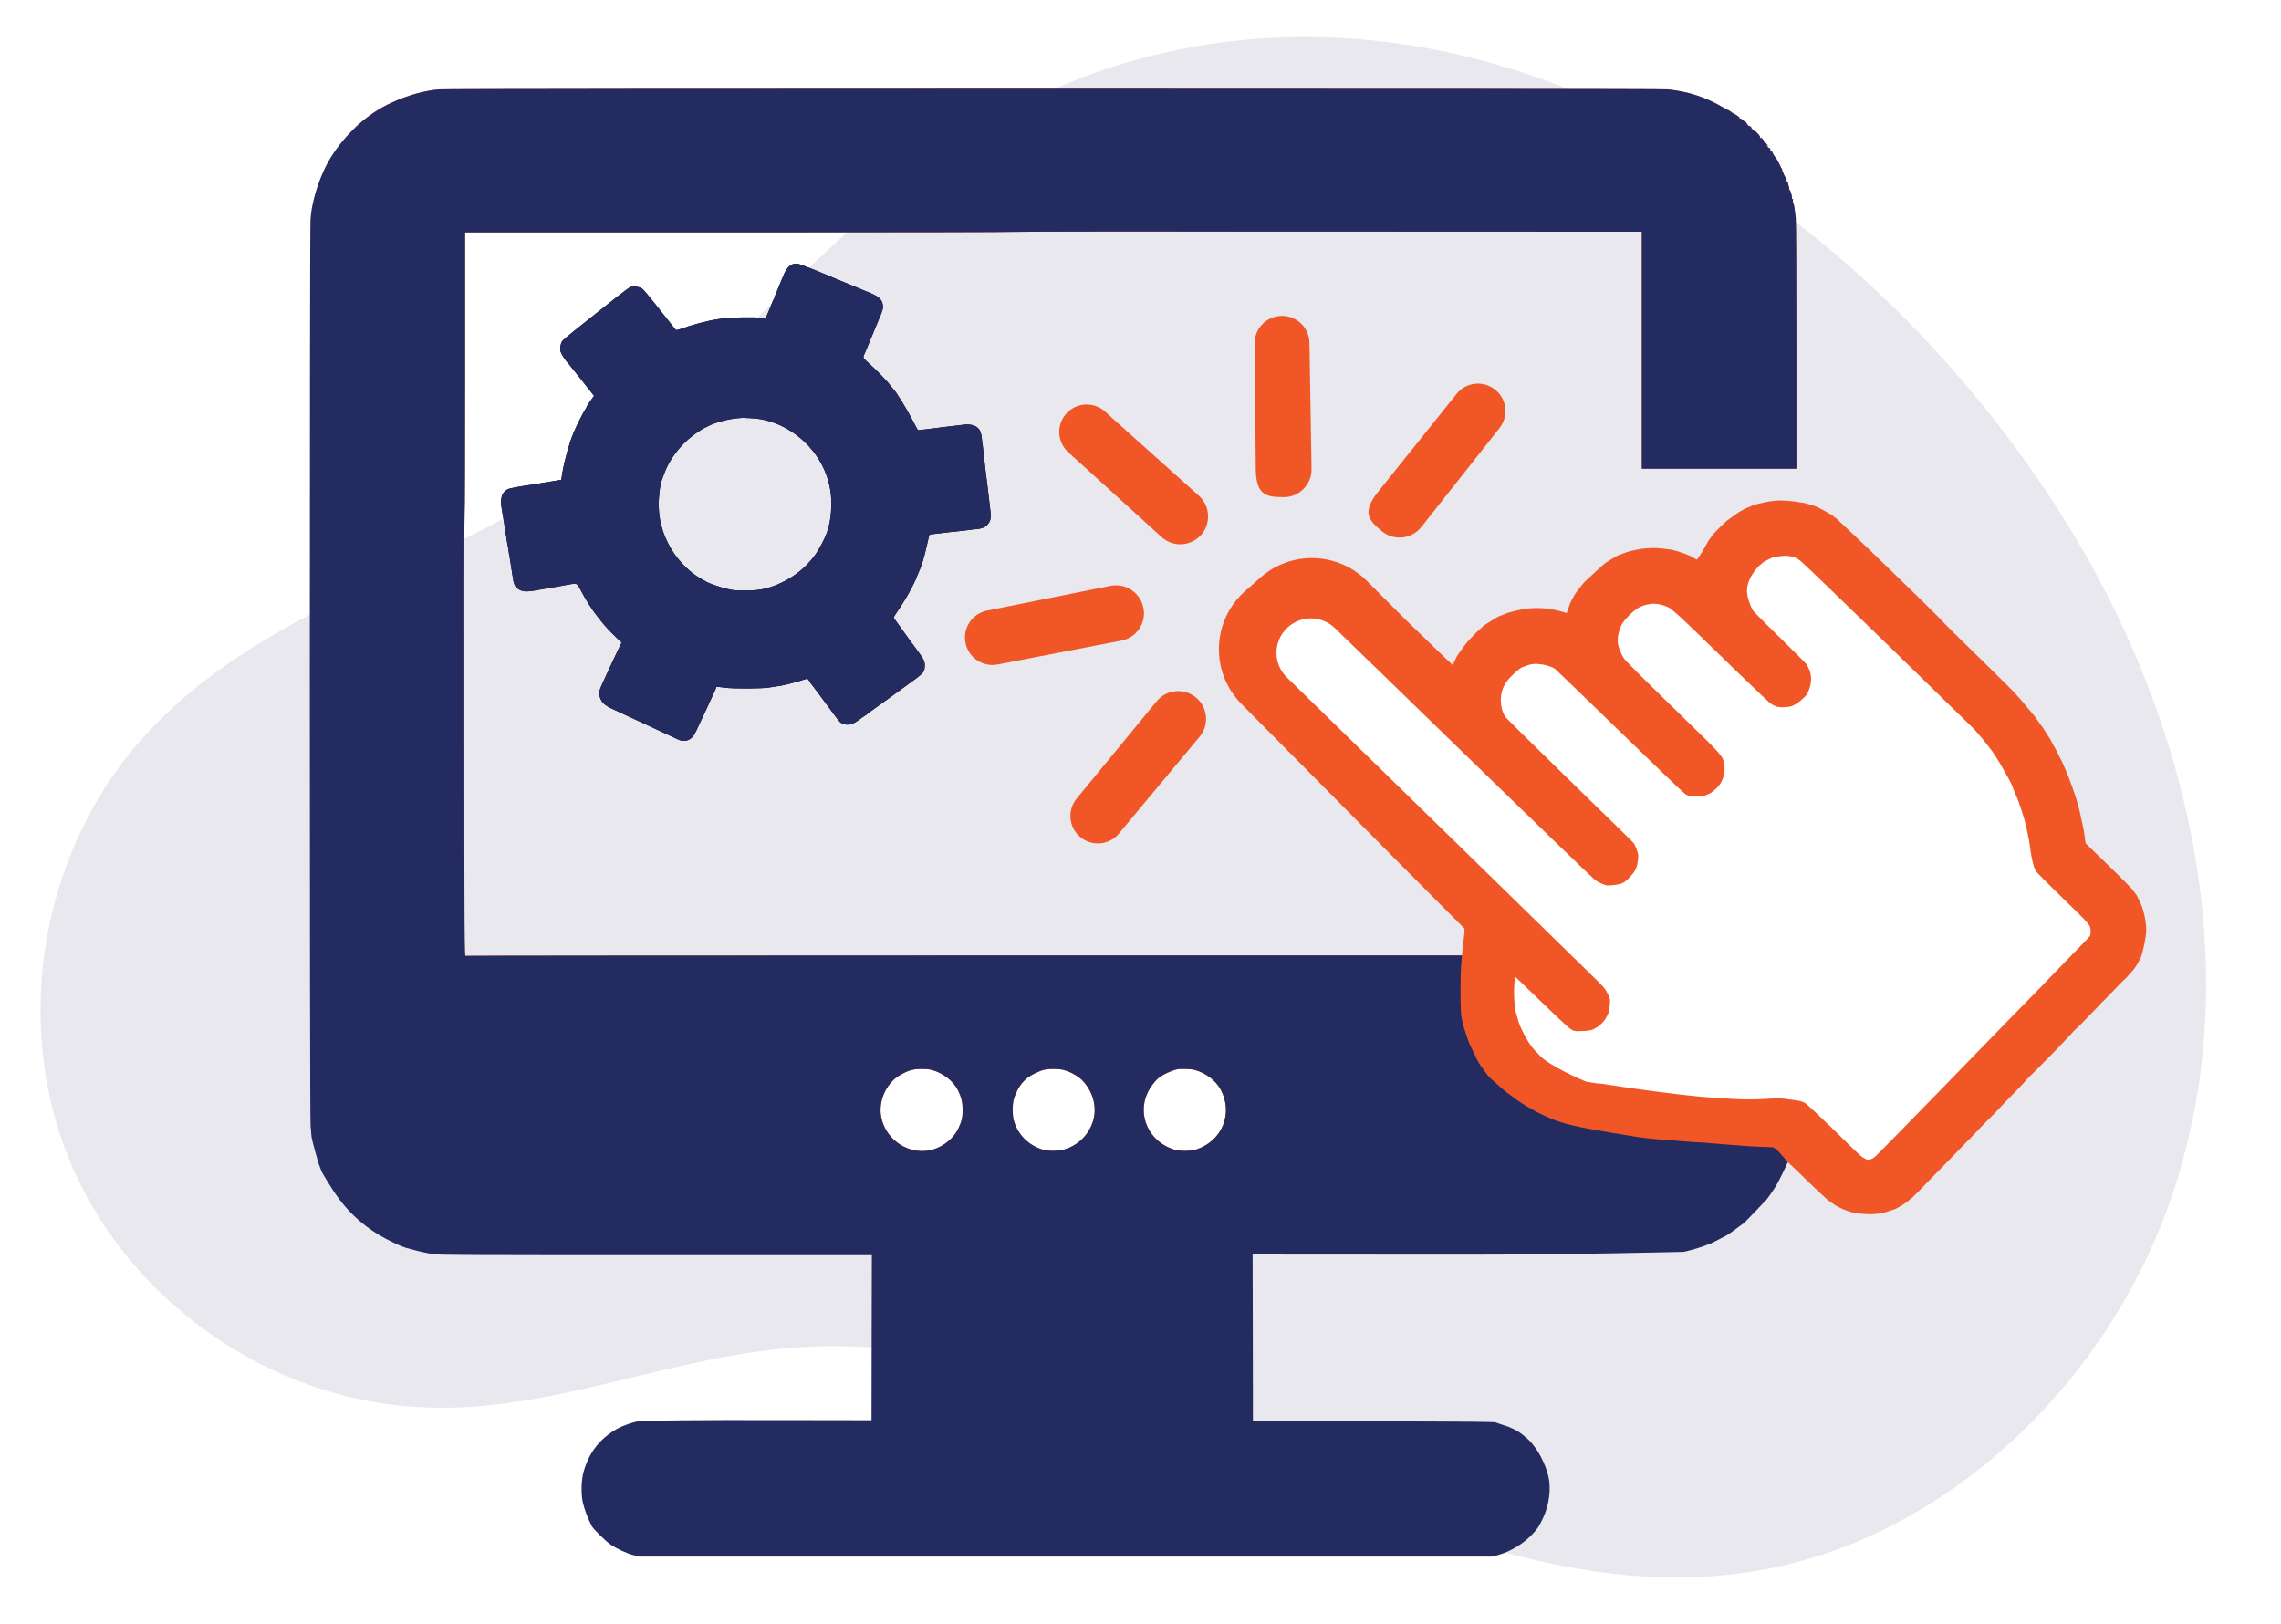 <?xml version="1.0" encoding="UTF-8"?> <svg xmlns="http://www.w3.org/2000/svg" id="Layer_1" data-name="Layer 1" version="1.1" viewBox="0 0 3378.7 2405.3"><defs><style> .cls-1 { fill: #f15626; } .cls-1, .cls-2, .cls-3, .cls-4 { stroke-width: 0px; } .cls-2 { fill: #e9e8ee; } .cls-3 { fill: #000; } .cls-4 { fill: #242b61; } </style></defs><path class="cls-2" d="M2456.9,1071.6v-.3c-3.3.2-6.6.3-10,.2-6.9,0-13.6-.7-20.1-1.9l.3,2v5h0c10.7,0,21.1,1.5,31,4.5-.4-3.2-.9-6.4-1.3-9.5h.1Z"></path><path class="cls-2" d="M3092.9,828.3c-155-272.2-393.2-510.4-676.8-654.1-291.1-147.4-627.6-166.4-918.7-11.3-56.7,30.2-109.6,68.1-158.8,105.9v3.8c-166.4,132.3-306.2,306.2-480.2,427.2-234.4,162.6-533.1,211.7-699.4,461.3-113.4,173.9-132.3,404.5-41.6,589.8s283.6,317.6,491.5,332.7c192.8,15.1,370.5-71.8,563.3-87,544.4-45.4,1054.8,521.7,1595.5,279.8,226.8-102.1,400.8-317.6,465-555.8,83.2-298.7,11.3-623.8-139.9-892.3h.1ZM1825.4,1700.8c-4.4,13.5-11.9,25.1-22.4,34.9-9.8,10.6-21.5,18.1-34.9,22.4-12.9,6.8-26.9,9.9-41.8,9.3-19.6,0-37.8-5-54.8-14.8-7.3-5.7-14.6-11.3-22-17-6.2-6.3-11.6-13.1-16-20.4-3.7,5.6-8,10.8-13.2,15.5-9.8,10.6-21.5,18.1-34.9,22.4-12.9,6.8-26.9,9.9-41.8,9.3-19.6,0-37.8-5-54.8-14.8-7.3-5.7-14.6-11.3-22-17-8.5-8.5-15.3-18-20.5-28.4-1.2,1.3-2.5,2.5-3.8,3.8-9.8,10.6-21.5,18.1-34.9,22.4-12.9,6.8-26.9,9.9-41.8,9.3-19.6,0-37.8-5-54.8-14.8-7.3-5.7-14.6-11.3-22-17-13.4-13.5-22.7-29.5-27.9-47.9-1.3-9.6-2.6-19.2-3.9-28.8-.6-14.9,2.6-28.9,9.3-41.8,4.4-13.5,11.9-25.1,22.4-34.9,9.8-10.6,21.5-18.1,34.9-22.4,12.9-6.8,26.9-9.9,41.8-9.3,19.6,0,37.8,5,54.8,14.8l22,17c8.5,8.5,15.3,18,20.5,28.4,1.2-1.3,2.5-2.5,3.8-3.8,9.8-10.6,21.5-18.1,34.9-22.4,12.9-6.8,26.9-9.9,41.8-9.3,19.6,0,37.8,5,54.8,14.8,7.3,5.7,14.6,11.3,22,17,6.2,6.3,11.6,13.1,16,20.4,3.7-5.6,8-10.8,13.2-15.5,9.8-10.6,21.5-18.1,34.9-22.4,12.9-6.8,26.9-9.9,41.8-9.3,19.6,0,37.8,5,54.8,14.8,7.3,5.7,14.6,11.3,22,17,13.4,13.5,22.7,29.5,27.9,47.9,1.3,9.6,2.6,19.2,3.9,28.8.6,14.9-2.6,28.9-9.3,41.8ZM3118.7,1429.3c-4.4,13.5-11.9,25.1-22.4,34.9-9.8,10.6-21.5,18.1-34.9,22.4-11.7,6.2-24.3,9.3-37.7,9.4-1.3,9.5-4.1,18.5-8.7,27-4.4,13.5-11.9,25.1-22.4,34.9-9.8,10.6-21.5,18.1-34.9,22.4-5.5,2.9-11.3,5.1-17.2,6.7-1.2,3.4-2.7,6.7-4.4,10-4.4,13.5-11.9,25.1-22.4,34.9-9.8,10.6-21.5,18.1-34.9,22.4-1.1.6-2.3,1.2-3.4,1.7-1.4,8.7-4.2,17-8.3,24.9-4.4,13.5-11.9,25.1-22.4,34.9-9.8,10.6-21.5,18.1-34.9,22.4-12.9,6.8-26.9,9.9-41.8,9.3-19.6,0-37.8-5-54.8-14.8l-22-17c-13.4-13.5-22.7-29.5-27.9-47.9-.8-5.7-1.5-11.5-2.3-17.2-3,1.4-6,2.6-9.2,3.6-12.9,6.8-26.9,9.9-41.8,9.3-16.8,0-32.6-3.7-47.5-11-1.5.6-3,1.1-4.5,1.6-12.9,6.8-26.9,9.9-41.8,9.3-19.6,0-37.8-5-54.8-14.8-.8-.6-1.7-1.3-2.5-1.9-7,1.6-14.2,2.2-21.7,1.9-19.6,0-37.8-5-54.8-14.8l-22-17c-1.1-1.1-2.2-2.3-3.2-3.4-10.6,4.2-21.8,6-33.6,5.6-19.6,0-37.8-5-54.8-14.8-7.3-5.7-14.6-11.3-22-17-13.4-13.5-22.7-29.5-27.9-47.9-1.3-9.6-2.6-19.2-3.9-28.8-.6-14.9,2.6-28.9,9.3-41.8,4.4-13.5,11.9-25.1,22.4-34.9,8.8-9.5,19.1-16.5,30.9-21-1.1-8.6-2.3-17.1-3.5-25.7v-5.2c-3.3.2-6.6.3-9.9.2-19.6,0-37.8-5-54.8-14.8-7.3-5.7-14.6-11.3-22-17-12.1-12.1-20.8-26.2-26.2-42.2h-5.7c-19.6,0-37.8-5-54.8-14.8-7.3-5.7-14.6-11.3-22-17-13.4-13.5-22.7-29.5-27.9-47.9-1.3-9.6-2.6-19.2-3.9-28.8-.5-12.3,1.6-24,6.1-34.9-3.7.3-7.4.4-11.2.3-19.6,0-37.8-5-54.8-14.8-7.3-5.7-14.6-11.3-22-17-12.3-12.4-21.1-26.8-26.5-43.2-14.2-1.9-27.7-6.5-40.4-13.9-7.3-5.7-14.6-11.3-22-17-13.4-13.5-22.7-29.5-27.9-47.9-1.3-9.6-2.6-19.2-3.9-28.8-.6-14.9,2.6-28.9,9.3-41.8,4.4-13.5,11.9-25.1,22.4-34.9,9.8-10.6,21.5-18.1,34.9-22.4,12.9-6.8,26.9-9.9,41.8-9.3,19.6,0,37.8,5,54.8,14.8l22,17c12.3,12.4,21.1,26.8,26.5,43.2,14.2,1.9,27.7,6.5,40.4,13.9,7.3,5.7,14.6,11.3,22,17,13.4,13.5,22.7,29.5,27.9,47.9,1.3,9.6,2.6,19.2,3.9,28.8.5,12.3-1.6,24-6.1,34.9,3.7-.3,7.4-.4,11.2-.3,4.5,0,9,.3,13.4.8-1.1-8.5-2.3-17.1-3.4-25.6-.6-14.9,2.6-28.9,9.3-41.8,4.4-13.5,11.9-25.1,22.4-34.9,9.8-10.6,21.5-18.1,34.9-22.4,12.9-6.8,26.9-9.9,41.8-9.3,11.6,0,22.6,1.8,33.3,5.2,3.7-.3,7.4-.4,11.1-.3,6.9,0,13.6.7,20.1,1.9,0-.7-.2-1.3-.3-2-.6-14.9,2.6-28.9,9.3-41.8,4.4-13.5,11.9-25.1,22.4-34.9,9.8-10.6,21.5-18.1,34.9-22.4,12.9-6.8,26.9-9.9,41.8-9.3,19.6,0,37.8,5,54.8,14.8,7.3,5.7,14.6,11.3,22,17,4.7,4.7,8.9,9.8,12.6,15.1-.1-.8-.2-1.7-.3-2.5-.6-14.9,2.6-28.9,9.3-41.8,4.4-13.5,11.9-25.1,22.4-34.9,9.8-10.6,21.5-18.1,34.9-22.4,12.9-6.8,26.9-9.9,41.8-9.3,11.2,0,21.9,1.7,32.3,4.9h2.3c19.6,0,37.8,5,54.8,14.8,7.3,5.7,14.6,11.3,22,17,13.4,13.5,22.7,29.5,27.9,47.9,1.3,9.6,2.6,19.2,3.9,28.8.1,3.7,0,7.3-.3,10.9,14.2,1.9,27.6,6.5,40.3,13.9l22,17c13.1,13.2,22.3,28.7,27.5,46.5,8.5,2.5,16.7,6,24.6,10.5,7.3,5.7,14.6,11.3,22,17,13.4,13.5,22.7,29.5,27.9,47.9,1.1,8.2,2.2,16.3,3.3,24.5,7.2,2.4,14.1,5.5,20.9,9.4,7.3,5.7,14.6,11.3,22,17,13.4,13.5,22.7,29.5,27.9,47.9,1.3,9.6,2.6,19.2,3.9,28.8.2,5.3,0,10.4-.8,15.5,7.5,10.4,13.1,22,16.7,34.7,1.3,9.6,2.6,19.2,3.9,28.8.1,3.1,0,6.1-.1,9.1,8.8,2.5,17.2,6,25.4,10.8,7.3,5.7,14.6,11.3,22,17,13.4,13.5,22.7,29.5,27.9,47.9,1.3,9.6,2.6,19.2,3.9,28.8.6,14.9-2.6,28.9-9.3,41.8v-.2Z"></path><g id="Layer_1-2" data-name="Layer 1-2"><g><path class="cls-1" d="M1077.4,2131.4h-.7.3c2.9.5,4.9.6.4,0h0Z"></path><path class="cls-1" d="M918,2228.7c.2.4.4.9.6,1.3-.3-2.2-3-6-.6-1.3Z"></path><path class="cls-1" d="M2257.9,2206.3v-1.8c-.3,1-.5,2.1-.8,3.1,0,1.4.6.6.7-1.3h.1Z"></path><path class="cls-1" d="M511.2,1685.3c.1,1.4.5,2,.7,1.9-.2-1.5-.5-2.9-.9-4,0,.7.2,1.4.2,2.1h0Z"></path><path class="cls-1" d="M3169.1,1335c-1.2-2.6-1.9-4.4-2.1-4.7-.4-.8-1.1-2.4-1.8-3.7s-6.5-8.8-7.4-9.9-15.4-16.1-34.3-34.4l-34.3-33.2-1.2-9.3c-.7-5.2-1.6-11.3-2.2-13.7-.5-2.4-1.9-8.8-3.1-14.3-2-9.5-3.3-14.7-6.5-26-2.3-8.2-10.9-32.3-14.7-41-1.9-4.4-4.5-10.5-5.8-13.5-1.2-3-2.7-5.4-3.4-7s-2.2-4-3.5-7-2.8-5.5-3.4-6.8c-1.1-1.5-4.3-7.3-8.1-14.8-1.4-2.9-5.1-7.7-5.5-8.4s-2.4-4.3-5.2-8.5c-2.9-4.2-6.4-8.3-7.3-10.1-1.6-1.8-4-6-7-9.5s-7.6-9.1-10-11.9-4.1-5.1-4.5-5.5c-1.5-1.6-3.4-4-7-8s-6.6-7.6-7-8c-.9-1-23.1-23.4-51.2-50.7-28.2-27.4-51.8-50.8-52.8-52-3-3.6-9.1-10.3-84.8-83.7-40.3-39.1-74.1-70.6-74.6-71.1s-2.1-1.1-4.6-3.5c-1.9-1.9-9.1-5.6-10.5-6.5s-6-3.5-8-4.4c-1.8-.9-5.5-2.8-7.4-3.6s-2.8-.8-4.5-1.5-7.5-2.2-8.2-2.5c-4.2-1.6-32.6-6.1-45.9-4.7-4.4.5-9.9.9-11.8,1.3s-11.3,2.5-13.7,3-4.2,1.2-7,1.9-7,3.2-11.2,4.6c-2.1.7-5.8,2.8-7.8,3.9s-4.6,2.7-5.1,3c-1.7.9-14.4,10.6-15.3,11-1.9.8-20.6,18.7-24.2,24.4-1.6,2.5-3.4,4.5-3.8,5.1-2.1,3.6-4.7,8.6-5.6,9.6-1.9,4.2-7.1,12.3-8,13.6s-1.6,2.1-2.6,3.7c-1.7,2.6-.9,3-5.9,0-2.2-1.4-4.7-2.8-5.5-3.1s-2.8-1.2-4.5-1.9c-1.6-.8-7.7-2.9-10-3.5-2.5-1.2-12.2-4-17.2-4.5-2.7-.3-8.4-.9-12.8-1.4-16.4-1.9-40.5,1.5-56,7.9-1.1.5-3.7,1.4-5.7,2.1-2.1.7-3.5,1.8-3.8,1.9-2.7,1.4-15.2,9.3-16.2,10-2.5,1.6-27.8,25.3-29.8,27.1s-12,14.3-13.9,17.3c-.9,1.4-1.2,1.8-1.7,2.6-.4.7-5.9,10.9-6.3,12-1,2.8-1.5,4.4-2.4,6.7s-1.2,3.4-1.8,5.1l-1,3-6.7-1.9c-20-5.9-41.5-7-60.7-3.2-6.6,1.3-13.7,3-15.8,3.8-2,.8-4.6,1.2-5.8,1.7-3,1.3-5.8,2.5-9.4,3.8s-6.2,3-6.5,3.2c-1.7,1.1-5.4,3-9.4,5.8-4,2.7-7.6,4.7-7.9,5-.5.5-2.6,2-5,4.5-2.5,2.5-4.1,3.7-5,4.5s-10.2,10.2-12.5,12.9c-1.4,1.4-1.9,2.2-2.7,3.1-1.2,1.1-9.5,12.1-12.6,16.9s-2.5,3.8-2.7,4.1c-.6,1.1-1.4,2.8-3.2,6.5s-2.7,6.5-3,6.5-31.3-30-69-66.5c-.4-.4-59.2-59.1-59.5-59.5-43-41.8-110.9-43.5-156-3.9l-22.7,20c-49.7,43.7-52.4,120.2-5.9,167.3,102.7,103.9,320.6,323.4,329.4,331.7,1.7,1.6,1.7,2.4-.5,21.3l-2.2,19.7h-737.2c-405.5,0-737.9.3-738.8.6-1.5.6-1.6-29-1.8-327.5-.2-180.5,0-328.1.5-328.1s.7-93.6.7-208v-208h407c223.9,0,407-.3,407-.8s209-.6,464.5-.4l464.5.2v351h229v-181.3c0-113.5-.4-184.6-1-190.2-1.5-13.8-3.2-23.5-4-23-.3.2-.4-1-.2-2.7.4-2.3.2-2.9-.8-2.3-.9.5-1.1.4-.6-.3.9-1.5-2.3-13.2-3.6-13.2s-.7-.4-.4-.9,0-2.8-.9-5.1-1.3-4.6-1-5-.2-1.1-1.1-1.4c-1.1-.4-1.4-1.3-1.1-2.7.3-1.2.3-1.8-.1-1.5-.8.9-7.3-13.4-6.6-14.5.3-.5,0-.9-.7-.9s-1-.3-.7-.6c.6-.5-6.8-14.3-8.1-15.4-1.3-.9-5.6-8.5-5.3-9.3,0-.4-.5-.7-1.4-.7s-1.4-.6-1.1-1.4c.3-.8-.2-2-1.1-2.8-1.1-.9-1.4-1-.8-.1,1.5,2.5,0,1.2-2.4-2l-2.3-3.2,2.3,2c1.8,1.5,1.5.9-.9-2.3-1.8-2.3-3.5-4.2-3.8-4.2s.2,1,1.3,2.2l1.9,2.3-2.2-1.8c-1.2-1.1-2-2.4-1.7-3.1.3-.7-.8-2.3-2.2-3.6-1.5-1.4-2.4-1.9-1.9-1.1.5.9.4,1.2-.3.7-.7-.4-1.2-1.5-1.2-2.4s-2.6-4.2-5.7-7.2c-3.2-3-4.5-4-2.8-2.3,4.4,5,2.5,3.9-2.5-1.4-2.5-2.6-3.6-4.1-2.5-3.3,1.7,1.2,1.8,1.2.7,0-.7-.8-2-1.5-3-1.5s-2.3-1.3-3-2.8c-.8-1.6-2.1-3.1-3-3.4-1-.4-2.7-1.7-4-3-1.2-1.3-2.6-2.2-3.1-1.8-.5.3-1.3,0-1.7-.6-.5-.8-.3-.9.7-.4,2.2,1.3-.1-.8-4.6-4-2.8-2-3.6-2.3-2.5-.9.8,1.1.2.6-1.4-1-1.6-1.7-2.5-2.4-2.2-1.6.4.8,0,.6-.9-.5s-2.1-1.9-2.6-1.8c-.5.2-.9-.2-.9-.9s-.3-.9-.6-.6c-.3.4-3.9-1.4-8.1-3.8-26.3-15.6-52.5-24.2-83-27.3-12.4-1.3-1805.8-1.3-1819.9,0-21.7,1.9-45,8.4-69.1,19.2-19.9,8.9-38.9,21.9-55.7,38,5.8,1.4,11.3,4.2,15.8,8.3,13.1,12,11.7,33.2.3,45.6s-3.8,4.1-5.6,6.2l-3.4,4c0,.1-.1.2-.2.4-1.1,1.7-2.4,3.4-3.6,5.1-4.1,6.1-7.7,12.5-10.9,19.2-.4.7-3.1,7.4-2.7,6.1-.3.8-.6,1.6-.6,1.7-1.2,3.4-2.4,6.8-3.4,10.3-2.2,7.3-4,14.7-5.4,22.2-.7,3.9-1.8,8-2,12,.5-9.3-.3,3.6-.5,5.9-.7,7.8-1.1,15.6-1.4,23.4-1,32.5,1.9,64.8,2.6,97.2,1.9,84.6,0,169.3-2.3,253.9-4.7,167.4-13.9,334.7-12.5,502.2.7,82.9,3.3,165.8,7.3,248.6,2.1,42,4.5,84,7.2,126,1.3,20.4,2.7,40.8,4.2,61.2.7,10,1.3,20,2.2,30,.1,1.3.3,2.7.4,4,1.1,2.5,1.2,3.9.9,4.1.3,2.1.4,4.4.7,6,2.5,13.3,6.1,26.5,10.7,39.2.8,2.3,1.9,4.6,2.7,6.9,1.2,2.7,2.5,5.4,3.8,8.1,3,6.1,6.3,12.1,9.9,17.9,1.9,3,3.8,6,5.9,8.9.2.3.8,1.2,1.4,2.2.2.3.6.7,1.2,1.4,4.3,5.1,8.7,10.2,13.5,14.8,2.8,2.7,5.6,5.3,8.5,7.8,0,0,.7.6,1.5,1.3.3.2.6.4,1,.7,5.6,3.7,11.1,7.4,17,10.4,1.7.9,3.4,1.7,5.1,2.5,3,.8,5.9,2.2,8.9,3.1,3.5,1.1,7.1,2,10.6,2.8,1.5.3,2.9.6,4.4.9.2,0,1.7.3,2.9.4,2.1.2,5.5.6,6.1.7,1.8.2,3.7.4,5.5.5,4.6.4,9.2.7,13.9,1,8.5.5,17,.8,25.5,1,38.1.7,76.2-1.8,114.2-5.3,37.4-3.4,74.6-7.9,112-11.6,19.9-2,39.6-3.7,59.7-3.1,20.3.6,40.5,2.7,60.7,4.6,41.1,3.9,82,7.6,123.3,7.7,42.1,0,84.2-1.8,126.2-1.9,9.1,0,17.1,3.7,22.8,9.7,11.3-9.1,25.1-15.6,39.2-20,29.1-9,60.8-10,91-10.8,13.9-.4,27.7-.5,41.6-1,6.7-.3,13.3-.7,20-1.3.7,0,1.3,0,2-.2,2.2-.4,4.3-.7,6.5-1.2,17.8-3.8,34.3,5.2,40,22.7,5.2,16-6.1,36.4-22.7,40-29.7,6.4-60.7,5.4-90.9,6.2-13.8.4-27.5,1-41.2,2.4-1.6.2-3.1.4-4.7.6-2.9.5-5.8.9-8.7,1.5-5.8,1.1-11.5,2.5-17.1,4.3-1.6.5-3.2,1.1-4.8,1.7-1.7.8-3.4,1.6-5,2.6-.7.4-1.4.9-2.1,1.4,0,.4-1.1,1.3-3.6,2.6-.2,0-.3.3-.5.4.2.2-.2,1-1.6,2.3-.3,1.3-.7,2-1,2.2-.2.8-.4,1.7-.5,2.5-.2,3.6-.4,7.2-.5,10.8,0,15.1,1.9,30,2.8,45.1,1.1,18.4,1.3,37,1.3,55.4s-.4,41.6,0,62.3c.2,10.7.5,21.3,1.3,31.9.4,5.2.8,10.5,1.3,15.7.3,2.5.4,5.2.9,7.7h0c0,.6.3,1.3.3,1.6,1.4,9.1,1.1,16.8-3.3,25-3.3,6.3-12.2,13.8-19.4,14.9-19.3,3.1-38.4,4.5-57.9,3.6-40.5-1.9-80.6-10.2-120.3-17.8-18.9-3.6-38.1-6.1-56.9-9.8h0c-.9-.1-1.7-.2-2.6-.3-2.2-.3-4.3-.5-6.5-.7-4.7-.5-9.3-.9-14-1.3-9.1-.7-18.3-1-27.5-.9-4.5,0-9,.2-13.5.5-2.4.2-4.8.4-7.1.6-.4,0-1.5.2-2.5.3-1.4.2-3.3.5-3.9.6-2.3.4-4.6.9-6.9,1.4-3.9.9-7.8,1.8-11.6,3-4.6,1.3-9,2.9-13.5,4.6l-.5.2c-1.3.6-2.6,1.2-3.9,1.9-4,2-7.9,4.3-11.7,6.7-1.6,1-3.2,2.1-4.7,3.2h0c-6,5.5-11.7,10.8-17.1,16.9,0,.1,0,.2-.2.3-1,1.5-2.1,3-3.1,4.5-2.1,3.3-4.1,6.7-5.8,10.2-.2.3-.4.9-.8,1.6-.4,1-.9,2.4-1.1,2.9-1.2,3.6-2.3,7.3-3.1,11.1,0,.5-.3,1.8-.5,2.9,0,.9-.2,1.9-.2,2.3-.2,3.5-.2,7,0,10.5,0,.5,0,1.1.2,1.7.2,1.2.5,2.5.8,3.7.7,2.7,2.8,6.5,3.2,9.4l.5,1.6c.9,1.8,1.9,3.6,3,5.3,1.2,2,2.5,3.9,3.8,5.9h0c2.1,2.3,4,4.6,6.3,6.6.3.2.6.5.9.7-2-1.7-3.1-3.6,1.5,1.1,5.2,3.5,10.8,6.4,16.5,9.1,1.6.6,3.2,1.2,4.8,1.8,3.2,1.1,6.5,2.2,9.7,3.2,7.4,2.2,14.9,4.1,22.5,5.6,4.2.9,8.5,1.6,12.7,2.3,1.8.3,3.7.6,5.5.9h.6c5.6.5,4.9.4,3,.3,6.9.7,13.7,1.6,20.6,2.2,29.2,2.3,58.6,2.4,87.9,1.1,22.9-1,45.9-.8,68.9-1.7,24.5-1,49-2.4,73.6-3.7,49-2.6,98-4.4,147-2.7,48.8,1.7,97.8,4.9,146.6,1.7,6.1-.4,12.2-.9,18.3-1.5,1.4-.1,2.8-.3,4.2-.5h.9c4.3-.6,8.5-1.1,12.8-1.7,11.5-1.4,23-2.4,34.5-3,22.3-1.2,44.6-1,66.9.1,45.2,2.3,90.2,8.2,135.3,12.3,97,8.8,194.1.5,290.7-9.1,19.3-1.9,38.7-3.5,58-5.1,4.6-.4,9.3-.8,13.9-1.3h.2c1.6-.3,3.2-.4,4.7-.7,7.9-1.4,15.7-3.2,23.2-5.9-.9,0-.3-.7,3.4-1.4,1.1-.6,2.2-1.1,3.3-1.7,3.3-1.8,6.3-4.3,9.6-6.1-7.5,4.1-1.3.9,1-1.2,1.5-1.4,2.9-2.8,4.3-4.3,1.1-1.2,2.4-3.4,3.8-4.5.4-.6.8-1.2,1.2-1.8,2.7-3.9,5.4-7.8,7.7-12,.5-.9,2.4-5.2,2.6-5.3.1-.4.2-.6.3-.8.8-2.4,1.2-4.9,1.7-7.4,0-.5.2-1.4.6-2.6l.2-1.5v-5.5c-.4-1.7-.7-3.3-1.2-5-.3-1.1-.8-2.2-1.1-3.3,0-.1-.1-.3-.2-.4-1.2-2.1-2.4-4.2-3.7-6.2,0-.1-.2-.3-.4-.5-2.3-2.4-4.4-5-6.9-7.2-.3-.3-2.8-2-3.5-2.9-1-.7-2-1.4-3-2-4.1-2.6-8.3-4.9-12.6-6.9-2.2-1.1-4.5-2.1-6.7-3.1-.3-.1-1-.4-1.7-.8-1-.4-3.6-1.5-4.3-1.7-2.3-.9-4.7-1.8-7-2.7-17.9-6.6-36.4-11.9-55-16-9.6-2.1-19.2-3.9-28.9-5.4-2.9-.5-6.1-1.4-9-1.3,0,0,6.7.8,3,.4-1.1-.1-2.3-.3-3.4-.4-4.5-.6-9.1-1-13.7-1.5-39.8-3.8-80-3.4-119.7,1-3,.3-5.9.7-8.9,1.1h-.3c-4.3.7-8.7,1.3-13,2-9.6,1.6-19.1,3.4-28.6,5.6-17.4,3.9-34.5,8.7-51.3,14.6-15.3,5.3-37.3-6.1-40-22.7-5.9-35.9-8.9-72.1-11.7-108.4-1.7-21.7-5-43.2-7.3-64.9-4.4-40.9-10.2-95.3,24.4-125.6,34.7-30.3,85.2-30.7,128.6-26.1,4.6.5,9.1,1,13.7,1.6,4.2.5,8.3,1.1,12.5,1.7h1.2c15.7,1.9,31.3,3.7,47,5.2,32.4,3.2,64.9,5.5,97.4,7.2,59,3.1,118.1,4.1,177.1,4.2,5.9-9.4,16.8-15.9,28-15.9s17.8,4.1,23.6,10.6c5.7-4.3,12.6-6.9,19.8-6.9s18.5,4.5,24.3,11.4c6.2-7.4,15.7-12.3,25.4-12.3s14.5,2.6,19.8,7c6-5.6,14.1-9.1,22.3-9.1s13.5,2.3,18.7,6.1c4.9-11.9,17.4-20.5,30.4-20.5s7.4.6,10.7,1.8c0-.7-.1-1.4-.2-2.1-.8-16.9,14.3-31.3,30.6-32.4,1.3-1.7,2.6-3.3,3.9-5,4.1-4,8.8-6.8,14.3-8.4-.6-2.3-1-4.8-1.1-7.2-.8-17.6,15.5-32.5,32.5-32.5s18.2,4.3,24,11c.4-1.1.8-1.9,1-1.9.3,0,13.8,12.9,30,28.8,16.2,15.8,30.4,28.5,31.3,29,1.3.8,8.9,6.4,10.5,7.2s6,2.9,8,4,3.5,1.6,4.6,2,2.7,1,5.1,1.9c7.1,3,26,5.4,39.1,4.4,4.8-.3,8.3-.8,8.7-.9,2.6-.7,8.4-1.7,12.5-3.3s8.2-2.5,9.6-3.1,10.8-5.9,12.4-7c3.3-2.3,11.1-8.3,14-11s8.5-8.4,9.1-9,11.1-11.8,19-19.8c7.9-7.9,17.8-18.1,19.4-19.7s9-9.5,14-14.5c4.9-5,17.1-17.7,17.5-18,.8-.5,12.6-12.9,17.5-18.1,5-5.1,9.2-9.5,9.5-9.9.9-1.1,14.6-14.5,15.1-15s5.5-6.1,10.4-11.1c5-5.1,9.7-10.1,10.4-10.9,1.1-1.3,1.9-2,3.6-3.5s9.1-9.5,14-14.5c5-5,8.6-9.8,9-10.1.9-.8,21.1-20.8,26-26,5-5.1,18-18.4,18.7-19s5.9-6.5,12.8-13.5,12.2-13.2,12.5-13.5c1.2-1.5,7.8-7.2,8.6-7.9s8-8.6,16-16.7c8.1-8.1,15.3-15.8,16.2-17,1.7-1.4,2.6-2.3,4-3.7s5.6-6,12.2-12.7c6.6-6.6,12.8-13.4,13.4-13.9s2.1-1.9,3.7-3.5,3.2-3,3.7-3.5,3.9-4.6,7.3-8.1c3.5-3.7,7.4-9.3,9.4-13.2,1.8-3.7,3.6-6.4,4.2-8,2.4-4.4,8.3-30.5,8.3-40.5-.2-14.8-3.7-30.4-9.8-43.5l-.3.2h0ZM1419.8,1671.1c-6.7,14.5-21.4,26.8-37.7,31.6-33.7,9.9-70-12.8-76.8-47.9-3.7-19.2,3.1-40.2,17.9-54.9,6-5.9,18.7-12.9,27.4-15,8-2,22.1-2,29.7,0,16.5,4.3,32.3,16.7,39,30.7,4.9,10,6.6,17.6,6.6,28.5s-1.1,16.2-6.1,27h0ZM1620.5,1654.8c-4.4,22.5-21,40.8-43.1,47.7-9.1,2.9-24.2,3-33,.4-21.5-6.4-37.6-23-43-44.1-1.9-7.6-1.9-22,0-29.5,3.4-13.2,11.4-25.8,20.7-32.9,6.3-4.7,17.2-10,24.3-11.7,7-1.7,20.8-1.7,28.2,0,9.5,2.2,21.8,8.8,27.9,15,14.9,14.9,21.7,35.7,18,55h0ZM1772.9,1702.4c-8.6,2.9-24.6,3.2-33.5.5-37.1-11.1-55.5-50.6-39.5-84.4,3.1-6.6,9.8-15.9,14.6-20.3,6.2-5.6,18.7-11.7,28.9-14.2,4.6-1.1,20.4-.6,26,.8,16.1,4.1,31.9,16,38.9,29.5,18.4,35,2.3,75.1-35.4,88.1ZM3094.5,1387.7c-.8,1-2.2,2.7-4.9,5.6-1.9,2-10.3,10.6-17.2,17.6s-21.9,22.7-29.6,30.6c-7.8,7.9-15,15.4-16.1,16.8s-13.1,13.5-19,19.4c-6,6-30.4,31.2-34.7,35.5-4.4,4.4-195.1,201.2-196.1,200.6-1.9,1.8-6.1,3.8-8.4,4-2.8.4-5.1-.9-7-2-1.3-.7-3.1-2.1-4.9-3.4-3.1-2.1-16.8-15.9-39.1-37.6s-41.2-39.1-41.8-39.5-2.1-1.6-3.6-2.3c-1.8-.9-5.4-2.1-6.7-2.2-1.6-.4-7.4-1.3-9-1.5s-6.6-.9-8-1-8.6-1.5-16.4-1.4-42.7,4-84-.6c-21.7.4-107.4-10.2-174.2-20.8-7.9-.3-13.9-1.5-20.3-2.6s-4.6-.9-11.7-4c-1.4,0-46.2-20.6-59-33.3-7.6-7.5-13.6-14.3-13.9-14.8-.6-.8-1-1.7-2-3-3.8-4.9-14.7-24.2-18-35.7-1.1-4-2.8-9.7-3.6-12.7-2.2-7.4-3.3-28.5-2.2-41.6.5-6,1-11,1.1-11.1,0,0,17.5,16.6,38.7,37.2,21.1,20.5,37.1,35.3,38.9,36.8,1.6,1.4,7,5.3,7.4,5.5,1,.4,5.5,1.3,6.3,1.3,2,0,13.3-.3,14-.4,1-.2,3.2-.7,7-1.3s1.6-.4,2.4-.6.6-.2.9-.3c1.8-.8,8.4-4.8,9.6-6s1.7-1.6,2.2-2.1c1.4-1,6.1-6.2,7.5-9.4.6-1.4,1.6-3.2,2.3-4,1.3-1.7,3.4-13.7,3.4-19.9s-1.3-6.8-3.8-12c-3.6-7.5-5.1-9.2-27.3-30.8-10.7-10.3-339.6-332-447.6-437.3-20.4-19.9-20.5-52.8,0-72.8h0c19.7-19.3,51.1-19.4,70.9-.4,36.3,34.9,119.7,116,187.2,181.7,109.4,106.1,198.9,193.4,199.9,192.6.5.4,1.7,1.1,3.3,2s2.6,1.4,4,2,2.5,1.2,3.9,1.6,2.1.8,3.5,1.1c1.9.7,5.9.3,8,.2s3.6-.4,5-.5c4.5-.6,6.2-.9,8.6-1.8,1.3,0,5.3-2.1,6.4-3s2-1.7,2.7-2.2c1.4-1,9-9.1,11-12.3s2.3-4,2.9-5.3,2-5.7,2.6-10.7c1-8.5,1-9.6-1.2-15.9-1.2-3.7-3-7.4-3.5-8.3s-.9-1.9-1.6-2.7c-.2-.6-42-41.6-92.9-91-50.8-49.4-92-90.4-92.3-90.8-.9-1-1.6-1.6-3.4-3.7-7.3-7.9-9.8-24.3-6.8-37.5.9-4,2.8-8.1,3.6-9.7s1.4-2.7,1.9-3.6,1.8-2.7,3.5-4.9,5.6-6.1,8.5-8.9,5.2-4.9,6.6-6c1.2-1,1.4-1.2,2.3-1.7.8-.6,2.2-1.5,3.1-2,.9-.5,3.9-1.6,5.1-2,1-.4,1.6-.6,2.8-1s1.5-.5,2.6-.9c.9-.3,3.9-1.1,5.8-1.3,1.1,0,2.9-.2,4.1-.3,2.4,0,3.7,0,6.4.5,2.6.2,5.8.7,7.2,1,4.3,1,5.4,1.3,6.8,1.9s2.1.7,2.9,1,3.4,1.3,5,2.5c1.7,1.2,2.4,1.9,2.7,2.2.2.2,42.5,40.7,93.7,90.5,51.3,49.8,93.5,90.3,93.7,90,.7.7,1.6,1.2,3.2,2.7,1.7,1.6,3.2,2.2,5.1,2.8,2.9.9,5.8,1,7.6,1.1s4.7,0,5.3.2c1.3,0,4.4-.2,5.1-.3,1.6-.3,3.4-.2,5.7-.9.7,0,2.3-.6,3-1.1,1.2-.5,2-1,2.8-1.2,3.6-.8,13-8.5,16.9-14.1,5.9-8.2,8.5-20.6,6.6-30.8-2.2-11.8-2.9-12.6-58.5-66.6-67.7-65.8-88.8-87.6-89.5-88.8s-1-1.5-1.5-2.4c-2.1-3.9-7.1-12.7-8-21.6-.9-8,1.7-18.3,4.6-24.4s1.6-3.4,2-4.2c.6-1,2.8-3.8,4.4-5.7,5.2-6,11.8-11.9,12.5-12.4,1.4-.9,2.9-2.2,4.9-3.6s3.8-2.4,4.7-2.7c.8-.5,5.3-2.2,6.1-2.3.8-.2,3.1-1,4.6-1.3,1.4-.2,3-.6,5.1-.8,1.8-.2,3.1-.3,3.6-.3,1.8,0,5.5.3,7.2.6,1.3.3,3.5.6,5.3,1.2,1.6.3,5.2,1.6,6,1.9,2.1.8,2.2.8,4.2,1.9s1.9.9,4,2.7,2,1.4,3.2,2.5,6.2,4.4,42.5,39.8c86.8,84.5,99.5,95.8,100.9,96.9,1,.7,1.6,1,3.1,2,1.5,1,1.5.9,3.3,1.7,1.3.6,3.2,1.1,4.9,1.7,1.8.3,3.7.4,4.3.4,1.8.2,2.4.2,3.6,0,2,0,3.2,0,5.3-.3,2-.3,2.1-.2,4.5-.6s4.2-1.1,5.5-1.9,3.1-1.8,3.8-2.1c1.9-.9,13.9-10,16.7-15.5,7.1-14.1,7.3-28.5.5-39.8-1-1.7-1.5-3.2-2.8-4.6s-18.3-18.8-39.5-39.4c-21.2-20.5-38.2-38-38.6-38.6s-1-1.6-1.5-2.5c-2.4-4.8-8.2-18.9-7.6-29,.3-5.9,2.4-11.6,3.9-15s1.4-2.9,1.8-3.7c2-3.6,7.5-13,15.4-19.1,2.5-2.6,4.3-3.3,5.5-4,.8-.5,7.7-4.2,8.3-4.4,1.4-.5,1.9-.7,3.2-1.2s2.7-.8,3.8-1c1-.4,1.8-.4,2.2-.4,1.4-.2,11.5-1.4,13.7-1.3s10.3,1.3,12.5,2.4c1.5.6,2,.7,3.7,1.7s2.8,1.7,5,3.3c1.3,1.4,2.3,2.2,4.4,4.1,3.1,1.4,252.6,244.7,253.7,246s3.1,3.6,6,7.1,4.7,5.1,6,7c2,2.8,2.1,2.6,4,5s3.6,4.5,4,5c1.5,1.9,1.7,2.2,3,4,1.2,1.5,1.5,1.8,2.6,3.3.8.9,1.9,2.8,3.4,5.1s1,1.4,2,3c.5.8,1.3,2.1,2.1,3.5s1.6,2.4,1.9,2.8c.5.6,4.1,6.6,9.4,16.2s8.4,14.8,9.2,16.7,1.3,2.9,1.8,4,1.1,2.9,2.6,6.6,2.8,6.9,3,7.4c.3.8.7,1.8,1.2,2.8,2.7,5.1,12.1,33.7,13.3,40.6.4,2.2,1.8,8.3,3,13.5,1.3,5.2,2.9,13.8,3.5,19s1.7,12.4,2.4,16c.8,3.5,1.4,6.1,1.6,7.4.5,1.4,1.7,7.2,3.3,10.7s1.7,3.2,2.2,4c.8,1.2,18,18.5,39.3,39.2,41,39.7,41.1,39.9,41.1,48.8s-1.9,7.6-2.4,8.3h.2Z"></path><path class="cls-1" d="M1332.5,1875.8c-.5.5-1,.9-1.5,1.3,1.2-.7,2.3-1.6,3.4-2.4,0-.3-.8,0-2,1h0Z"></path><path class="cls-3" d="M1174.2,391.4c-4.9,1.4-9.8,7.1-13.3,15.7-1.8,4.2-3.9,9.3-4.7,11.2-1.6,3.6-2.7,6.4-4.2,10.2-1.4,3.8-3.3,8.2-4.2,10s-.9,2.4-.9,3.2-.3,1.6-.8,1.8c-.4.1-2,3.7-3.6,7.8-3.1,7.9-6.2,15.5-7.6,18-.5,1-2,1.4-4.1,1.3-18.1-1.1-51.3-.4-60.9,1.2-1.4.2-4.3.6-6.5,1-15.4,2.2-37.9,8.2-55.8,14.7-3.4,1.2-6.1,1.7-6.6,1.2-1.6-1.9-17.3-21.6-31.5-39.7-8.1-10.3-16.2-19.8-18-21.2-3.8-2.9-12.9-4.3-17.5-2.7-1.7.6-10.6,7.1-19.8,14.4-9.3,7.4-23.3,18.5-31.3,24.8-18.2,14.5-15,11.9-33,26.3-8.6,6.8-16.3,13.5-17.2,14.8-2.6,4.1-3.6,11-2.2,15.8,1,3.4,7.9,13.9,10.5,16.1.3.3,9.2,11.4,19.8,24.8l19.2,24.3-2.8,3.7c-3.4,4.4-8.3,11.9-8.3,12.7s-1.2,2.4-2.6,4.7c-1.4,2.2-5,8.8-7.9,14.7-4.7,9.4-6.5,13.4-9.5,20.6-5.6,13.3-12.8,39.3-15.8,57l-1.8,11-4,.6c-2.1.4-5.5,1-7.4,1.3-1.9.4-6.4,1.1-10,1.6s-8.5,1.3-11,1.9c-2.5.5-6.5,1.2-9,1.5-17,2.2-34.9,5.5-37.9,7-8.9,4.7-11.6,13.9-8.7,29.6,1.4,7.4,4.6,27.2,5.2,32,.3,3,.7,5.7.9,6s.6,2.9,1,5.9.9,6.2,1.1,7.3c.2,1,.6,2.6.8,3.6.2,1.1.7,4.3,1.1,7.3s.8,5.6,1,5.9.6,2.7.9,5.5c.8,5.5,1.2,8.4,2.6,16.5.5,3,1.2,7.3,1.5,9.5,1.2,7.8,1.5,9.4,2.5,11.7,2.9,7.1,11.1,11.3,20.4,10.4,3.3-.3,7-.7,8.1-.9,2.5-.5,7.9-1.5,12.5-2.2,1.9-.3,4.6-.8,6-1,4.7-1,6.5-1.3,11-1.9,2.5-.3,10-1.7,16.7-3,18.2-3.4,18-3.5,22.3,4.9,8.3,16.1,19.1,33,27.5,43.2.6.6,2.4,2.9,4,5,6.2,7.8,12.9,15.1,21.5,23.3l8.9,8.5-3.4,7c-1.9,3.8-5.5,11.5-8.1,17-2.5,5.5-6.3,13.6-8.4,18s-4.9,10.5-6.2,13.5c-1.4,3-3.5,7.7-4.7,10.4-4,8.6-2.4,17.6,4.2,24.4,1.8,1.9,6.8,5.1,11.2,7.2,11.7,5.5,22.3,10.4,28,13,2.8,1.2,8.8,4,13.5,6.2s11.4,5.3,15,7,9.7,4.5,13.5,6.3c3.9,1.9,10.6,5,15,7s10.4,4.8,13.3,6.2c8.1,3.9,15.3,3.1,21.1-2.4,3-2.9,4.5-5.6,10.6-18.8,2-4.4,5.6-12.1,8-17,2.4-5,5.3-11.3,6.5-14,1.2-2.8,4.2-9.2,6.6-14.4,2.4-5.1,4.4-9.7,4.4-10.2,0-1.1,1.3-1.1,14,.6,12,1.5,53.6,1.3,63.5-.3,3.3-.6,8.3-1.3,11-1.7,2.8-.3,5.7-.8,6.5-1s3.1-.7,5-1c4.6-.8,20.8-5.1,28.8-7.7l6.2-2,2,2.4c1.1,1.2,1.9,2.6,2,3,0,.4.6,1.3,1.3,2s5.4,6.9,10.5,13.8c25.7,35,30.6,41.4,32.8,43.5,1.3,1.2,4.6,2.7,7.4,3.2,6.5,1.3,12.5-.7,20.7-6.9,3.3-2.5,7-5.1,8.1-5.7s2.6-1.7,3.4-2.4c.7-.7,3.5-2.8,6.2-4.7,6.3-4.5,10.9-7.8,23.2-16.7,5.4-4,16.2-11.8,23.9-17.3,31.1-22.4,31.4-22.7,32.2-30.3.8-7.1-.4-11-5.7-18.4-11.6-16.1-13.5-18.7-14.5-19.7-.5-.6-2.8-3.8-5-7s-7.7-10.9-12.2-17-8.3-11.6-8.3-12.3,2-4,4.4-7.5c8.8-12.6,17-26.2,23.2-38.5,3.5-7,6.4-13,6.4-13.5s.9-3,2.1-5.6c3.5-7.8,3.7-8.3,6.8-17.9,1.6-5,4.4-15.8,6.2-24,1.8-8.1,3.5-15.1,3.8-15.4.3-.4,3.5-1,7.1-1.3,3.6-.4,7.9-.9,9.5-1.1,3-.5,25.2-2.9,35.8-4,3.2-.4,6.6-.8,7.7-1,1-.2,5.1-.7,9.2-1,7.7-.7,12.3-2.3,15.4-5.5,6.4-6.4,7.1-10.6,4.9-27-.3-1.9-.7-5.8-1-8.5-.3-2.8-.8-6.6-1-8.5s-.7-5.8-1-8.5c-.3-2.8-1.2-10.4-2.1-17-.8-6.6-1.7-13.4-1.9-15-.2-1.7-.7-5.9-1-9.5s-.8-7.6-1-9-.7-5.7-1.1-9.5c-.3-3.9-.8-7.2-.9-7.5-.2-.3-.6-3.9-1-8s-1.3-8.9-2-10.7c-3.5-8.5-12.8-12.2-25.7-10.4-4,.5-9.5,1.2-12.3,1.5-11.5,1.3-15.9,1.8-34.2,4.2-10.6,1.3-19.7,2.4-20.2,2.4s-4.7-7.6-9.4-16.9c-6.9-13.6-23.7-40.9-26.6-43.1-.4-.3-2-2.3-3.7-4.5-6.2-8.4-21.7-24.5-34.1-35.4-4-3.5-7.3-7.2-7.3-8.1s.6-3,1.4-4.6,5.5-12.8,10.4-24.9,9.9-24,11-26.5c4.1-9.4,6.2-15.4,6.2-18,0-10.2-4.4-15.2-18.2-21-5.7-2.3-11.9-4.9-13.8-5.7s-4.4-1.9-5.5-2.3-3.6-1.5-5.5-2.3c-1.9-.9-8.1-3.4-13.7-5.6s-12.4-5-15-6.2c-2.6-1.1-5.7-2.5-6.8-2.9s-3.6-1.5-5.5-2.3c-18.8-8.1-41.5-16.7-43.7-16.6-1.5,0-4.2.5-6,1h0ZM1111,619.4c42.7,1.1,85.1,28.6,106.3,68.9,9.9,18.9,14.7,39.6,14.1,61-.7,25.7-5.3,41.7-18.2,63.5-5.5,9.3-6.7,11-15.5,21-13,14.8-35.4,29.2-55.3,35.5-13.1,4.2-21.5,5.4-38.5,5.4s-18-.3-28.1-2.7c-9.8-2.2-27-8.3-30.4-10.7-.5-.4-3.7-2.2-7-4-19-10.4-38.7-31.6-49-52.9-4.4-8.9-8.4-19.2-8.2-21.1,0-.3-.4-1.4-1-2.5-1.8-3.3-4.4-20.9-4.5-30.7-.3-14.5,2.1-33.4,5.1-40.3.5-1.1,1.7-4.3,2.6-7,7.3-21.1,23.3-42.5,42.6-57.4,7.2-5.5,17.8-12.2,19.9-12.6.3,0,1.9-.8,3.6-1.8,9.9-5.2,29.5-10.4,44.2-11.6,4.8-.4,9-.6,9.3-.5.3.2,3.9.4,8,.5h0Z"></path><path class="cls-1" d="M1900.9,736.5c23.3.3,42.2-18.6,41.8-41.9-.4-26.9-1.2-74.7-2.7-163.4,0-8.9-.3-16.6-.4-23.3-.3-22.2-18.4-40-40.5-40h0c-22.6,0-40.9,18.3-40.7,40.9v3.3c0,13.5.3,31.7.4,40.5.3,41.9.9,103,1.3,143s18.3,40.5,40.7,40.8h0Z"></path></g><path class="cls-1" d="M2046.5,786.6c17.8,15,44.5,12.3,58.9-6,16.7-21.1,46.4-58.6,101.3-128.2,5.5-7,10.3-13.1,14.4-18.3,13.8-17.4,11.1-42.6-6.1-56.6h0c-17.5-14.3-43.3-11.7-57.4,5.9-.7.9-1.4,1.7-2.1,2.6-8.5,10.5-19.8,24.7-25.3,31.6-26.3,32.7-64.5,80.4-89.4,111.5s-11.5,43,5.7,57.4h0Z"></path><path class="cls-1" d="M1778.1,793.5c16-16.8,15-43.6-2.3-59.2-20-18-55.6-49.9-121.7-109.1-6.7-6-12.4-11.1-17.3-15.6-16.5-14.8-41.8-13.7-56.9,2.5h0c-15.4,16.5-14.4,42.5,2.3,57.7s1.6,1.5,2.5,2.3c10,9.1,23.5,21.3,30,27.2,31,28.3,76.2,69.4,105.8,96.2,16.6,15.1,42.2,14.1,57.6-2.1h0Z"></path><path class="cls-1" d="M1772.4,1033.9c-17.5-15.3-44.2-13.1-59,4.8-17.1,20.7-47.5,57.7-103.8,126.2-5.7,6.9-10.6,12.9-14.8,18-14.1,17.1-11.9,42.3,5,56.7h0c17.2,14.7,43.1,12.5,57.6-4.8.7-.8,1.4-1.7,2.1-2.6,8.7-10.4,20.3-24.4,25.9-31.1,26.9-32.2,66-79.1,91.5-109.8,14.3-17.2,12.3-42.7-4.6-57.5h.1Z"></path><path class="cls-1" d="M1693.8,901.4c-3.9-22.9-25.9-38.1-48.8-33.6-26.4,5.3-73.3,14.7-160.2,32.1-8.8,1.8-16.3,3.3-22.8,4.6-21.7,4.3-36,25.3-32,47.1h0c4,22.2,25.4,36.9,47.6,32.7,1.1-.2,2.2-.4,3.3-.6,13.3-2.5,31.1-6,39.8-7.7,41.2-7.9,101.2-19.5,140.4-27.1,22-4.3,36.6-25.3,32.8-47.4h-.1Z"></path></g><g id="Layer_1_copy" data-name="Layer 1 copy"><g><path class="cls-4" d="M2165.5,1415.3h-737.2c-405.5,0-737.9.3-738.8.6-1.5.6-1.6-29-1.8-327.5-.2-180.5,0-328.1.5-328.1s.7-93.6.7-208v-208h407c223.9,0,407-.3,407-.8s209-.6,464.5-.4l464.5.2v351h229v-181.3c0-113.5-.4-184.6-1-190.2-1.5-13.8-3.2-23.5-4-23-.3.2-.4-1-.2-2.7.4-2.3.2-2.9-.8-2.3-.9.5-1.1.4-.6-.3.9-1.5-2.3-13.2-3.6-13.2s-.7-.4-.4-.9,0-2.8-.9-5.1-1.3-4.6-1-5-.2-1.1-1.1-1.4c-1.1-.4-1.4-1.3-1.1-2.7.3-1.2.3-1.8-.1-1.5-.8.9-7.3-13.4-6.6-14.5.3-.5,0-.9-.7-.9s-1-.3-.7-.6c.6-.5-6.8-14.3-8.1-15.4-1.3-.9-5.6-8.5-5.3-9.3,0-.4-.5-.7-1.4-.7s-1.4-.6-1.1-1.4c.3-.8-.2-2-1.1-2.8-1.1-.9-1.4-1-.8-.1,1.5,2.5,0,1.2-2.4-2l-2.3-3.2,2.3,2c1.8,1.5,1.5.9-.9-2.3-1.8-2.3-3.5-4.2-3.8-4.2s.2,1,1.3,2.2l1.9,2.3-2.2-1.8c-1.2-1.1-2-2.4-1.7-3.1.3-.7-.8-2.3-2.2-3.6-1.5-1.4-2.4-1.9-1.9-1.1.5.9.4,1.2-.3.7-.7-.4-1.2-1.5-1.2-2.4s-2.6-4.2-5.7-7.2c-3.2-3-4.5-4-2.8-2.3,4.4,5,2.5,3.9-2.5-1.4-2.5-2.6-3.6-4.1-2.5-3.3,1.7,1.2,1.8,1.2.7,0-.7-.8-2-1.5-3-1.5s-2.3-1.3-3-2.8c-.8-1.6-2.1-3.1-3-3.4-1-.4-2.7-1.7-4-3-1.2-1.3-2.6-2.2-3.1-1.8-.5.3-1.3,0-1.7-.6-.5-.8-.3-.9.7-.4,2.2,1.3-.1-.8-4.6-4-2.8-2-3.6-2.3-2.5-.9.8,1.1.2.6-1.4-1-1.6-1.7-2.5-2.4-2.2-1.6.4.8,0,.6-.9-.5s-2.1-1.9-2.6-1.8c-.5.2-.9-.2-.9-.9s-.3-.9-.6-.6c-.3.4-3.9-1.4-8.1-3.8-26.3-15.6-52.5-24.2-83-27.3-12.4-1.3-1805.8-1.3-1819.9,0-21.7,1.9-45,8.4-69.1,19.2-35.9,16-69,45.7-91.7,82.2-9.9,16-19.7,40.2-24.6,60.9-3.5,14.9-3.7,16.4-5,30.1-1.4,15.6-1.4,1329.3.1,1343,.6,5.5,1.1,11.8,1.2,14s.7,4.1.7,4.6c.2,2.3,8.7,33.7,10.3,37.9,1.6,4.1,3.4,9,4,10.7.5,1.8,14.8,25,18.7,30.7,17.9,26.7,39.2,47.1,66.6,63.7,11.9,7.3,31.6,16.2,34.5,17.1s1.4.7,2.9,1.1,3.9,1.3,4,1.3c.5,0,2.3.4,5.3,1.3,7.9,2.3,22.3,5.9,33.9,7.6,8.9,1.3,54.7,1.5,329.8,1.5h319.5l-.3,122.2-.2,122.3-134.8-.2c-121.4-.3-198.6.5-211.3,2-6.7.8-22.4,6.3-29.9,10.4-26.9,14.9-43.9,37.2-51.2,67.1-2.8,11.6-3,31.2-.4,42.6,2.5,10.7,7.6,24.3,13.4,35.1,2.4,4.5,20.8,22.6,28,27.4,9.1,6.1,23.4,12.8,33.2,15.3l8.5,2.3h1264l8.5-2.3c18.3-5,38.2-17.1,51-31,7.2-7.8,8.5-9.6,13.6-19.5,9.3-18.1,13.4-39.1,11.4-58-2.1-19.2-14.2-41.9-21-50.7s-2-2.6-3.4-4.4c-1.3-2.5-8.8-9.7-11.2-11.4-.7-.9-6.3-5.2-8.6-6.7-3-2-5.7-3.4-8.8-5-1.1-.3-6.4-2.9-7-3.2s-14.2-4.4-19.5-6.6c-2.3-.9-43.4-1.3-181.2-1.5l-178.3-.2-.2-123.5-.3-123.5,306.3.2c168.4.2,330.3-4.2,330.8-4.1,1.8.5,24.4-5.9,29.9-8.1,5.5-2.3,10.9-3.9,11.8-4.3,1.3-.6,20.5-10.5,21.4-11,1.4-.7,6.9-4.2,9.4-6,2.6-1.8,7.3-5.2,10.5-7.7,3.3-2.5,4.5-3.5,6.3-4.6,1.7-.6,33.7-34.3,35.6-36.6s6-8.6,10.2-14.6c7.3-10.4,20-38.7,20.6-40.1-3-3.7-14.4-16.3-15.8-17.9-3.7,0-1.1-4.5-12-4.3-1.7.2-25.3-1-26.5-1.1-1.1,0-68.4-5.1-71.6-5.6-13.4-.3-36.4-2.7-48.4-3.5-19-1.2-35.1-2.6-53.7-5.6-22.1-3.5-40.6-6.7-64.9-11-16.8-2.9-40.7-8.2-56.4-14.7-19.8-8.2-40.3-19.5-57.6-32.4-7.1-5.3-14.8-10.8-21.3-17.1-6.1-6-12.2-9.7-17.3-16.5-5.7-7.7-10.7-14.2-13.6-19.8-2.7-4.5-8.8-18.7-10.7-21.9-3.5-6.4-6.7-18.4-8.6-23.5s-3.5-11.5-5.1-21.1-1.2-37.6-1.3-41.2c-.2-4.1.4-33.9,1.3-38.2M1699.9,1618.5c3.1-6.6,9.8-15.9,14.6-20.3,6.2-5.6,18.7-11.7,28.9-14.2,4.6-1.1,20.4-.6,26,.8,16.1,4.1,31.9,16,38.9,29.5,18.4,35,2.3,75.1-35.4,88.1-8.6,2.9-24.6,3.2-33.5.5-37.1-11.1-55.5-50.6-39.5-84.4ZM1501.4,1629.3c3.4-13.2,11.4-25.8,20.7-32.9,6.3-4.7,17.2-10,24.3-11.7,7-1.7,20.8-1.7,28.2,0,9.5,2.2,21.8,8.8,27.9,15,14.9,14.9,21.7,35.7,18,55-4.4,22.5-21,40.8-43.1,47.7-9.1,2.9-24.2,3-33,.4-21.5-6.4-37.6-23-43-44.1-1.9-7.6-1.9-22,0-29.5h0ZM1323.2,1599.9c6-5.9,18.7-12.9,27.4-15,8-2,22.1-2,29.7,0,16.5,4.3,32.3,16.7,39,30.7,4.9,10,6.6,17.6,6.6,28.5s-1.1,16.2-6.1,27c-6.7,14.5-21.4,26.8-37.7,31.6-33.7,9.9-70-12.8-76.8-47.9-3.7-19.2,3.1-40.2,17.9-54.9h0Z"></path><path class="cls-4" d="M1174.2,391.4c-4.9,1.4-9.8,7.1-13.3,15.7-1.8,4.2-3.9,9.3-4.7,11.2-1.6,3.6-2.7,6.4-4.2,10.2-1.4,3.8-3.3,8.2-4.2,10s-.9,2.4-.9,3.2-.3,1.6-.8,1.8c-.4.1-2,3.7-3.6,7.8-3.1,7.9-6.2,15.5-7.6,18-.5,1-2,1.4-4.1,1.3-18.1-1.1-51.3-.4-60.9,1.2-1.4.2-4.3.6-6.5,1-15.4,2.2-37.9,8.2-55.8,14.7-3.4,1.2-6.1,1.7-6.6,1.2-1.6-1.9-17.3-21.6-31.5-39.7-8.1-10.3-16.2-19.8-18-21.2-3.8-2.9-12.9-4.3-17.5-2.7-1.7.6-10.6,7.1-19.8,14.4-9.3,7.4-23.3,18.5-31.3,24.8-18.2,14.5-15,11.9-33,26.3-8.6,6.8-16.3,13.5-17.2,14.8-2.6,4.1-3.6,11-2.2,15.8,1,3.4,7.9,13.9,10.5,16.1.3.3,9.2,11.4,19.8,24.8l19.2,24.3-2.8,3.7c-3.4,4.4-8.3,11.9-8.3,12.7s-1.2,2.4-2.6,4.7c-1.4,2.2-5,8.8-7.9,14.7-4.7,9.4-6.5,13.4-9.5,20.6-5.6,13.3-12.8,39.3-15.8,57l-1.8,11-4,.6c-2.1.4-5.5,1-7.4,1.3-1.9.4-6.4,1.1-10,1.6s-8.5,1.3-11,1.9c-2.5.5-6.5,1.2-9,1.5-17,2.2-34.9,5.5-37.9,7-8.9,4.7-11.6,13.9-8.7,29.6,1.4,7.4,4.6,27.2,5.2,32,.3,3,.7,5.7.9,6s.6,2.9,1,5.9.9,6.2,1.1,7.3c.2,1,.6,2.6.8,3.6.2,1.1.7,4.3,1.1,7.3s.8,5.6,1,5.9.6,2.7.9,5.5c.8,5.5,1.2,8.4,2.6,16.5.5,3,1.2,7.3,1.5,9.5,1.2,7.8,1.5,9.4,2.5,11.7,2.9,7.1,11.1,11.3,20.4,10.4,3.3-.3,7-.7,8.1-.9,2.5-.5,7.9-1.5,12.5-2.2,1.9-.3,4.6-.8,6-1,4.7-1,6.5-1.3,11-1.9,2.5-.3,10-1.7,16.7-3,18.2-3.4,18-3.5,22.3,4.9,8.3,16.1,19.1,33,27.5,43.2.6.6,2.4,2.9,4,5,6.2,7.8,12.9,15.1,21.5,23.3l8.9,8.5-3.4,7c-1.9,3.8-5.5,11.5-8.1,17-2.5,5.5-6.3,13.6-8.4,18s-4.9,10.5-6.2,13.5c-1.4,3-3.5,7.7-4.7,10.4-4,8.6-2.4,17.6,4.2,24.4,1.8,1.9,6.8,5.1,11.2,7.2,11.7,5.5,22.3,10.4,28,13,2.8,1.2,8.8,4,13.5,6.2s11.4,5.3,15,7,9.7,4.5,13.5,6.3c3.9,1.9,10.6,5,15,7s10.4,4.8,13.3,6.2c8.1,3.9,15.3,3.1,21.1-2.4,3-2.9,4.5-5.6,10.6-18.8,2-4.4,5.6-12.1,8-17,2.4-5,5.3-11.3,6.5-14,1.2-2.8,4.2-9.2,6.6-14.4,2.4-5.1,4.4-9.7,4.4-10.2,0-1.1,1.3-1.1,14,.6,12,1.5,53.6,1.3,63.5-.3,3.3-.6,8.3-1.3,11-1.7,2.8-.3,5.7-.8,6.5-1s3.1-.7,5-1c4.6-.8,20.8-5.1,28.8-7.7l6.2-2,2,2.4c1.1,1.2,1.9,2.6,2,3,0,.4.6,1.3,1.3,2s5.4,6.9,10.5,13.8c25.7,35,30.6,41.4,32.8,43.5,1.3,1.2,4.6,2.7,7.4,3.2,6.5,1.3,12.5-.7,20.7-6.9,3.3-2.5,7-5.1,8.1-5.7s2.6-1.7,3.4-2.4c.7-.7,3.5-2.8,6.2-4.7,6.3-4.5,10.9-7.8,23.2-16.7,5.4-4,16.2-11.8,23.9-17.3,31.1-22.4,31.4-22.7,32.2-30.3.8-7.1-.4-11-5.7-18.4-11.6-16.1-13.5-18.7-14.5-19.7-.5-.6-2.8-3.8-5-7s-7.7-10.9-12.2-17-8.3-11.6-8.3-12.3,2-4,4.4-7.5c8.8-12.6,17-26.2,23.2-38.5,3.5-7,6.4-13,6.4-13.5s.9-3,2.1-5.6c3.5-7.8,3.7-8.3,6.8-17.9,1.6-5,4.4-15.8,6.2-24,1.8-8.1,3.5-15.1,3.8-15.4.3-.4,3.5-1,7.1-1.3,3.6-.4,7.9-.9,9.5-1.1,3-.5,25.2-2.9,35.8-4,3.2-.4,6.6-.8,7.7-1,1-.2,5.1-.7,9.2-1,7.7-.7,12.3-2.3,15.4-5.5,6.4-6.4,7.1-10.6,4.9-27-.3-1.9-.7-5.8-1-8.5-.3-2.8-.8-6.6-1-8.5s-.7-5.8-1-8.5c-.3-2.8-1.2-10.4-2.1-17-.8-6.6-1.7-13.4-1.9-15-.2-1.7-.7-5.9-1-9.5s-.8-7.6-1-9-.7-5.7-1.1-9.5c-.3-3.9-.8-7.2-.9-7.5-.2-.3-.6-3.9-1-8s-1.3-8.9-2-10.7c-3.5-8.5-12.8-12.2-25.7-10.4-4,.5-9.5,1.2-12.3,1.5-11.5,1.3-15.9,1.8-34.2,4.2-10.6,1.3-19.7,2.4-20.2,2.4s-4.7-7.6-9.4-16.9c-6.9-13.6-23.7-40.9-26.6-43.1-.4-.3-2-2.3-3.7-4.5-6.2-8.4-21.7-24.5-34.1-35.4-4-3.5-7.3-7.2-7.3-8.1s.6-3,1.4-4.6,5.5-12.8,10.4-24.9,9.9-24,11-26.5c4.1-9.4,6.2-15.4,6.2-18,0-10.2-4.4-15.2-18.2-21-5.7-2.3-11.9-4.9-13.8-5.7s-4.4-1.9-5.5-2.3-3.6-1.5-5.5-2.3c-1.9-.9-8.1-3.4-13.7-5.6s-12.4-5-15-6.2c-2.6-1.1-5.7-2.5-6.8-2.9s-3.6-1.5-5.5-2.3c-18.8-8.1-41.5-16.7-43.7-16.6-1.5,0-4.2.5-6,1h0ZM1111,619.4c42.7,1.1,85.1,28.6,106.3,68.9,9.9,18.9,14.7,39.6,14.1,61-.7,25.7-5.3,41.7-18.2,63.5-5.5,9.3-6.7,11-15.5,21-13,14.8-35.4,29.2-55.3,35.5-13.1,4.2-21.5,5.4-38.5,5.4s-18-.3-28.1-2.7c-9.8-2.2-27-8.3-30.4-10.7-.5-.4-3.7-2.2-7-4-19-10.4-38.7-31.6-49-52.9-4.4-8.9-8.4-19.2-8.2-21.1,0-.3-.4-1.4-1-2.5-1.8-3.3-4.4-20.9-4.5-30.7-.3-14.5,2.1-33.4,5.1-40.3.5-1.1,1.7-4.3,2.6-7,7.3-21.1,23.3-42.5,42.6-57.4,7.2-5.5,17.8-12.2,19.9-12.6.3,0,1.9-.8,3.6-1.8,9.9-5.2,29.5-10.4,44.2-11.6,4.8-.4,9-.6,9.3-.5.3.2,3.9.4,8,.5h0Z"></path></g></g></svg> 